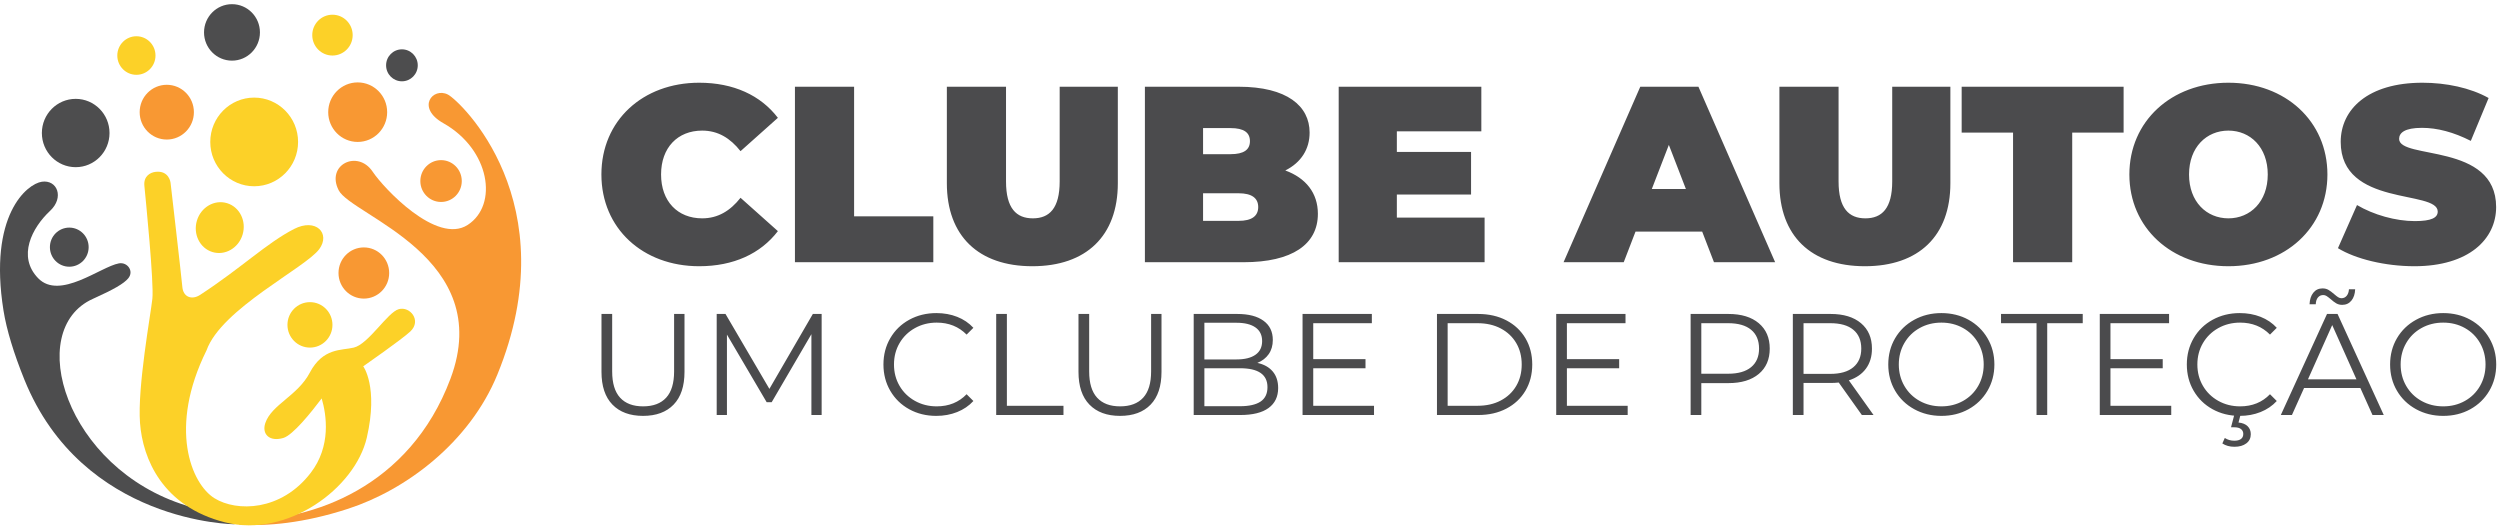 <svg width="485" height="102" viewBox="0 0 485 102" fill="none" xmlns="http://www.w3.org/2000/svg">
<g clip-path="url(#clip0_17_2)">
<path d="M124.754 80.681C122.215 80.681 120.236 79.953 118.817 78.497C117.398 77.04 116.688 74.921 116.688 72.139V60.908H118.761V72.055C118.761 74.333 119.274 76.032 120.301 77.152C121.328 78.273 122.813 78.833 124.754 78.833C126.715 78.833 128.209 78.273 129.236 77.152C130.263 76.032 130.776 74.333 130.776 72.055V60.908H132.793V72.139C132.793 74.921 132.088 77.04 130.678 78.497C129.269 79.953 127.294 80.681 124.754 80.681ZM159.4 60.908V80.513H157.412V64.829L149.71 78.021H148.73L141.027 64.913V80.513H139.039V60.908H140.747L149.262 75.444L157.692 60.908H159.4ZM181.639 80.681C179.697 80.681 177.946 80.252 176.387 79.393C174.828 78.534 173.605 77.344 172.718 75.822C171.831 74.3 171.388 72.596 171.388 70.71C171.388 68.825 171.831 67.121 172.718 65.599C173.605 64.077 174.833 62.887 176.401 62.028C177.97 61.169 179.725 60.739 181.667 60.739C183.123 60.739 184.468 60.982 185.7 61.468C186.932 61.953 187.978 62.663 188.837 63.596L187.521 64.913C185.989 63.363 184.057 62.588 181.723 62.588C180.173 62.588 178.763 62.943 177.494 63.652C176.224 64.362 175.23 65.333 174.511 66.565C173.792 67.797 173.433 69.179 173.433 70.71C173.433 72.242 173.792 73.623 174.511 74.856C175.23 76.088 176.224 77.059 177.494 77.769C178.763 78.478 180.173 78.833 181.723 78.833C184.076 78.833 186.008 78.049 187.521 76.48L188.837 77.796C187.978 78.73 186.928 79.444 185.686 79.939C184.444 80.434 183.095 80.681 181.639 80.681ZM193.262 60.908H195.335V78.721H206.314V80.513H193.262V60.908ZM217.293 80.681C214.754 80.681 212.775 79.953 211.356 78.497C209.936 77.04 209.227 74.921 209.227 72.139V60.908H211.299V72.055C211.299 74.333 211.813 76.032 212.84 77.152C213.867 78.273 215.351 78.833 217.293 78.833C219.254 78.833 220.748 78.273 221.775 77.152C222.802 76.032 223.315 74.333 223.315 72.055V60.908H225.331V72.139C225.331 74.921 224.627 77.04 223.217 78.497C221.807 79.953 219.833 80.681 217.293 80.681ZM243.929 70.402C245.217 70.682 246.212 71.238 246.912 72.069C247.612 72.9 247.962 73.969 247.962 75.276C247.962 76.956 247.341 78.249 246.1 79.155C244.858 80.061 243.023 80.513 240.596 80.513H231.577V60.908H240.036C242.22 60.908 243.915 61.346 245.119 62.224C246.324 63.102 246.926 64.343 246.926 65.949C246.926 67.032 246.66 67.951 246.127 68.708C245.595 69.464 244.863 70.029 243.929 70.402ZM233.65 62.616V69.73H239.896C241.483 69.73 242.706 69.427 243.565 68.82C244.424 68.213 244.853 67.331 244.853 66.173C244.853 65.016 244.424 64.133 243.565 63.526C242.706 62.92 241.483 62.616 239.896 62.616H233.65ZM240.568 78.805C242.323 78.805 243.649 78.506 244.545 77.909C245.441 77.311 245.889 76.377 245.889 75.108C245.889 72.662 244.116 71.439 240.568 71.439H233.65V78.805H240.568ZM266.559 78.721V80.513H252.695V60.908H266.139V62.7H254.768V69.674H264.907V71.439H254.768V78.721H266.559ZM278.771 60.908H286.753C288.826 60.908 290.656 61.323 292.243 62.154C293.83 62.985 295.062 64.142 295.94 65.627C296.817 67.112 297.256 68.806 297.256 70.71C297.256 72.615 296.817 74.309 295.94 75.794C295.062 77.278 293.83 78.436 292.243 79.267C290.656 80.098 288.826 80.513 286.753 80.513H278.771V60.908ZM286.641 78.721C288.359 78.721 289.862 78.38 291.151 77.698C292.439 77.017 293.438 76.074 294.147 74.87C294.857 73.665 295.212 72.279 295.212 70.71C295.212 69.142 294.857 67.755 294.147 66.551C293.438 65.347 292.439 64.404 291.151 63.722C289.862 63.041 288.359 62.7 286.641 62.7H280.844V78.721H286.641ZM315.77 78.721V80.513H301.906V60.908H315.35V62.7H303.978V69.674H314.117V71.439H303.978V78.721H315.77ZM335.319 60.908C337.821 60.908 339.782 61.505 341.201 62.7C342.62 63.895 343.33 65.538 343.33 67.63C343.33 69.721 342.62 71.359 341.201 72.545C339.782 73.731 337.821 74.324 335.319 74.324H330.054V80.513H327.981V60.908H335.319ZM335.263 72.503C337.205 72.503 338.69 72.078 339.716 71.229C340.744 70.379 341.257 69.179 341.257 67.63C341.257 66.042 340.744 64.824 339.716 63.975C338.69 63.125 337.205 62.7 335.263 62.7H330.054V72.503H335.263ZM361.199 80.513L356.717 74.212C356.213 74.267 355.691 74.295 355.149 74.295H349.884V80.513H347.811V60.908H355.149C357.651 60.908 359.612 61.505 361.031 62.7C362.45 63.895 363.159 65.538 363.159 67.63C363.159 69.161 362.772 70.454 361.997 71.509C361.222 72.564 360.116 73.325 358.678 73.791L363.467 80.513H361.199ZM355.093 72.531C357.035 72.531 358.519 72.102 359.546 71.243C360.573 70.384 361.087 69.179 361.087 67.63C361.087 66.042 360.573 64.824 359.546 63.975C358.519 63.125 357.035 62.7 355.093 62.7H349.884V72.531H355.093ZM376.631 80.681C374.689 80.681 372.93 80.247 371.352 79.379C369.774 78.511 368.542 77.32 367.655 75.808C366.768 74.295 366.324 72.596 366.324 70.71C366.324 68.825 366.768 67.125 367.655 65.613C368.542 64.1 369.774 62.91 371.352 62.042C372.93 61.174 374.689 60.739 376.631 60.739C378.573 60.739 380.324 61.169 381.883 62.028C383.442 62.887 384.67 64.077 385.566 65.599C386.462 67.121 386.91 68.825 386.91 70.71C386.91 72.596 386.462 74.3 385.566 75.822C384.67 77.344 383.442 78.534 381.883 79.393C380.324 80.252 378.573 80.681 376.631 80.681ZM376.631 78.833C378.181 78.833 379.581 78.483 380.832 77.782C382.084 77.082 383.064 76.111 383.773 74.87C384.483 73.628 384.838 72.242 384.838 70.71C384.838 69.179 384.483 67.793 383.773 66.551C383.064 65.309 382.084 64.339 380.832 63.638C379.581 62.938 378.181 62.588 376.631 62.588C375.082 62.588 373.676 62.938 372.416 63.638C371.156 64.339 370.166 65.309 369.447 66.551C368.728 67.793 368.369 69.179 368.369 70.71C368.369 72.242 368.728 73.628 369.447 74.87C370.166 76.111 371.156 77.082 372.416 77.782C373.676 78.483 375.082 78.833 376.631 78.833ZM395.089 62.7H388.198V60.908H404.051V62.7H397.161V80.513H395.089V62.7ZM421.22 78.721V80.513H407.356V60.908H420.8V62.7H409.429V69.674H419.568V71.439H409.429V78.721H421.22ZM434.496 80.681C432.554 80.681 430.803 80.252 429.244 79.393C427.685 78.534 426.462 77.344 425.575 75.822C424.688 74.3 424.245 72.596 424.245 70.71C424.245 68.825 424.688 67.121 425.575 65.599C426.462 64.077 427.69 62.887 429.258 62.028C430.827 61.169 432.582 60.739 434.524 60.739C435.98 60.739 437.325 60.982 438.557 61.468C439.789 61.953 440.835 62.663 441.694 63.596L440.378 64.913C438.846 63.363 436.914 62.588 434.58 62.588C433.03 62.588 431.62 62.943 430.351 63.652C429.081 64.362 428.087 65.333 427.368 66.565C426.649 67.797 426.289 69.179 426.289 70.71C426.289 72.242 426.649 73.623 427.368 74.856C428.087 76.088 429.081 77.059 430.351 77.769C431.62 78.478 433.03 78.833 434.58 78.833C436.933 78.833 438.865 78.049 440.378 76.48L441.694 77.796C440.835 78.73 439.785 79.444 438.543 79.939C437.301 80.434 435.952 80.681 434.496 80.681ZM433.488 86.675C432.573 86.675 431.788 86.46 431.135 86.031L431.611 84.967C432.153 85.321 432.769 85.499 433.46 85.499C434.02 85.499 434.449 85.387 434.748 85.163C435.047 84.939 435.196 84.612 435.196 84.182C435.196 83.79 435.051 83.477 434.762 83.244C434.473 83.011 434.038 82.894 433.46 82.894H432.816L433.488 80.345H434.692L434.272 81.97C435.037 82.044 435.626 82.282 436.036 82.684C436.447 83.085 436.652 83.603 436.652 84.238C436.652 84.985 436.363 85.578 435.784 86.017C435.205 86.456 434.44 86.675 433.488 86.675ZM457.911 75.276H446.987L444.635 80.513H442.478L451.441 60.908H453.485L462.448 80.513H460.263L457.911 75.276ZM457.154 73.595L452.449 63.064L447.744 73.595H457.154ZM454.382 59.143C453.952 59.143 453.569 59.045 453.233 58.849C452.897 58.653 452.533 58.378 452.141 58.023C451.805 57.743 451.539 57.542 451.343 57.421C451.147 57.299 450.937 57.238 450.713 57.238C450.283 57.238 449.938 57.397 449.676 57.715C449.415 58.032 449.275 58.471 449.256 59.031H448.052C448.089 58.097 448.332 57.35 448.78 56.79C449.228 56.23 449.826 55.95 450.573 55.95C451.002 55.95 451.38 56.043 451.707 56.23C452.034 56.417 452.412 56.697 452.841 57.071C453.14 57.332 453.392 57.528 453.597 57.659C453.803 57.789 454.018 57.855 454.242 57.855C454.652 57.855 454.988 57.701 455.25 57.392C455.511 57.084 455.661 56.66 455.698 56.118H456.902C456.865 57.033 456.622 57.766 456.174 58.317C455.726 58.868 455.128 59.143 454.382 59.143ZM473.987 80.681C472.045 80.681 470.285 80.247 468.708 79.379C467.13 78.511 465.898 77.32 465.011 75.808C464.124 74.295 463.68 72.596 463.68 70.71C463.68 68.825 464.124 67.125 465.011 65.613C465.898 64.1 467.13 62.91 468.708 62.042C470.285 61.174 472.045 60.739 473.987 60.739C475.929 60.739 477.68 61.169 479.239 62.028C480.798 62.887 482.026 64.077 482.922 65.599C483.818 67.121 484.266 68.825 484.266 70.71C484.266 72.596 483.818 74.3 482.922 75.822C482.026 77.344 480.798 78.534 479.239 79.393C477.68 80.252 475.929 80.681 473.987 80.681ZM473.987 78.833C475.537 78.833 476.937 78.483 478.188 77.782C479.439 77.082 480.42 76.111 481.129 74.87C481.839 73.628 482.194 72.242 482.194 70.71C482.194 69.179 481.839 67.793 481.129 66.551C480.42 65.309 479.439 64.339 478.188 63.638C476.937 62.938 475.537 62.588 473.987 62.588C472.437 62.588 471.032 62.938 469.772 63.638C468.512 64.339 467.522 65.309 466.803 66.551C466.084 67.793 465.725 69.179 465.725 70.71C465.725 72.242 466.084 73.628 466.803 74.87C467.522 76.111 468.512 77.082 469.772 77.782C471.032 78.483 472.437 78.833 473.987 78.833Z" fill="#4B4B4D"/>
<path d="M135.64 51.648C142.303 51.648 147.555 49.216 150.911 44.839L143.664 38.371C141.67 40.9 139.287 42.359 136.223 42.359C131.457 42.359 128.248 39.052 128.248 33.848C128.248 28.644 131.457 25.337 136.223 25.337C139.287 25.337 141.67 26.796 143.664 29.325L150.911 22.857C147.555 18.479 142.303 16.048 135.64 16.048C124.697 16.048 116.672 23.392 116.672 33.848C116.672 44.304 124.697 51.648 135.64 51.648ZM154.218 50.87H181.064V41.97H165.696V16.826H154.218V50.87ZM200.275 51.648C210.731 51.648 216.859 45.763 216.859 35.55V16.826H205.576V35.21C205.576 40.413 203.582 42.359 200.372 42.359C197.162 42.359 195.168 40.413 195.168 35.21V16.826H183.69V35.55C183.69 45.763 189.819 51.648 200.275 51.648ZM249.347 33.07C252.459 31.513 254.064 28.887 254.064 25.726C254.064 20.571 249.687 16.826 240.301 16.826H222.111V50.87H241.273C250.66 50.87 255.669 47.417 255.669 41.483C255.669 37.447 253.335 34.529 249.347 33.07ZM238.744 24.851C241.322 24.851 242.489 25.726 242.489 27.38C242.489 29.033 241.322 29.909 238.744 29.909H233.395V24.851H238.744ZM240.301 42.845H233.395V37.495H240.301C242.83 37.495 244.094 38.419 244.094 40.17C244.094 41.921 242.83 42.845 240.301 42.845ZM270.989 42.213V37.739H285.385V29.471H270.989V25.483H287.379V16.826H259.706V50.87H288.011V42.213H270.989ZM332.511 50.87H344.378L329.496 16.826H318.213L303.331 50.87H315.003L317.289 44.937H330.225L332.511 50.87ZM320.45 36.669L323.757 28.109L327.064 36.669H320.45ZM361.789 51.648C372.245 51.648 378.373 45.763 378.373 35.55V16.826H367.09V35.21C367.09 40.413 365.096 42.359 361.886 42.359C358.677 42.359 356.683 40.413 356.683 35.21V16.826H345.205V35.55C345.205 45.763 351.333 51.648 361.789 51.648ZM390.532 50.87H402.01V25.726H411.98V16.826H380.562V25.726H390.532V50.87ZM432.309 51.648C443.397 51.648 451.519 44.158 451.519 33.848C451.519 23.537 443.397 16.048 432.309 16.048C421.22 16.048 413.098 23.537 413.098 33.848C413.098 44.158 421.22 51.648 432.309 51.648ZM432.309 42.359C428.077 42.359 424.673 39.149 424.673 33.848C424.673 28.547 428.077 25.337 432.309 25.337C436.54 25.337 439.944 28.547 439.944 33.848C439.944 39.149 436.54 42.359 432.309 42.359ZM468.395 51.648C478.949 51.648 484.25 46.395 484.25 40.17C484.25 27.614 465.429 31.019 465.429 26.942C465.429 25.774 466.499 24.802 469.854 24.802C472.821 24.802 475.982 25.629 479.338 27.331L482.791 19.014C479.241 17.02 474.523 16.048 469.952 16.048C459.398 16.048 454.097 21.203 454.097 27.526C454.097 40.219 472.918 36.758 472.918 41.046C472.918 42.213 471.751 42.894 468.493 42.894C464.748 42.894 460.468 41.678 457.258 39.781L453.562 48.146C456.966 50.238 462.705 51.648 468.395 51.648Z" fill="#4B4B4D"/>
<path d="M86.901 18.349C83.997 16.844 80.628 20.865 86.022 23.905C95.041 28.986 96.741 39.742 90.728 43.636C84.716 47.529 74.409 36.472 72.299 33.31C69.391 28.953 63.183 31.955 65.699 36.905C68.209 41.841 96.217 49.905 87.395 73.462C79.484 94.588 60.425 101.055 47.093 100.908C46.949 101.088 46.8 101.262 46.645 101.431C46.589 101.53 46.519 101.626 46.429 101.715C46.407 101.737 46.386 101.759 46.363 101.782C51.899 102.109 58.905 101.503 67.528 98.702C78.728 95.065 91.069 85.878 96.483 72.677C110.202 39.223 89.235 19.558 86.901 18.349Z" fill="#F89833"/>
<path d="M36.138 98.077L42.633 99.661L45.514 101.707C45.514 101.707 16.017 101.564 4.728 73.642C2.678 68.573 1.278 63.986 0.679 60.251C-2.288 41.722 5.253 35.67 8.125 35.255C11.098 34.826 12.508 38.299 9.719 40.902C6.212 44.172 3.311 49.755 7.398 53.972C11.582 58.288 19.506 51.743 23.069 51.093C24.706 50.794 26.055 52.601 24.867 54.011C24.022 55.016 22.142 56.119 17.992 57.989C4.661 63.993 12.685 90.852 36.138 98.077Z" fill="#4D4D4E"/>
<path d="M47.064 45.512C46.278 48.129 43.657 49.643 41.209 48.895C38.763 48.145 37.416 45.417 38.201 42.799C38.987 40.181 41.608 38.667 44.055 39.416C46.502 40.165 47.849 42.894 47.064 45.512Z" fill="#FCD128"/>
<path d="M64.497 63.024C64.497 65.459 62.543 67.433 60.132 67.433C57.72 67.433 55.766 65.459 55.766 63.024C55.766 60.589 57.72 58.616 60.132 58.616C62.543 58.616 64.497 60.589 64.497 63.024Z" fill="#FCD128"/>
<path d="M17.198 47.949C17.198 50.045 15.515 51.743 13.441 51.743C11.365 51.743 9.682 50.045 9.682 47.949C9.682 45.854 11.365 44.155 13.441 44.155C15.515 44.155 17.198 45.854 17.198 47.949Z" fill="#4D4D4E"/>
<path d="M89.585 35.124C89.585 37.365 87.784 39.181 85.565 39.181C83.346 39.181 81.546 37.365 81.546 35.124C81.546 32.882 83.346 31.065 85.565 31.065C87.784 31.065 89.585 32.882 89.585 35.124Z" fill="#F89833"/>
<path d="M21.247 25.805C21.247 29.465 18.309 32.432 14.684 32.432C11.059 32.432 8.122 29.465 8.122 25.805C8.122 22.145 11.059 19.179 14.684 19.179C18.309 19.179 21.247 22.145 21.247 25.805Z" fill="#4D4D4E"/>
<path d="M57.827 27.535C57.827 32.285 54.014 36.135 49.31 36.135C44.606 36.135 40.793 32.285 40.793 27.535C40.793 22.785 44.606 18.935 49.31 18.935C54.014 18.935 57.827 22.785 57.827 27.535Z" fill="#FCD128"/>
<path d="M75.109 21.761C75.109 24.95 72.549 27.536 69.391 27.536C66.233 27.536 63.673 24.95 63.673 21.761C63.673 18.573 66.233 15.987 69.391 15.987C72.549 15.987 75.109 18.573 75.109 21.761Z" fill="#F89833"/>
<path d="M30.166 10.774C30.166 12.84 28.508 14.514 26.461 14.514C24.415 14.514 22.757 12.84 22.757 10.774C22.757 8.708 24.415 7.033 26.461 7.033C28.508 7.033 30.166 8.708 30.166 10.774Z" fill="#FCD128"/>
<path d="M81.045 12.672C81.045 14.386 79.67 15.774 77.974 15.774C76.277 15.774 74.902 14.386 74.902 12.672C74.902 10.96 76.277 9.571 77.974 9.571C79.67 9.571 81.045 10.96 81.045 12.672Z" fill="#4D4D4E"/>
<path d="M75.501 52.964C75.501 55.706 73.3 57.928 70.585 57.928C67.87 57.928 65.669 55.706 65.669 52.964C65.669 50.222 67.87 47.999 70.585 47.999C73.3 47.999 75.501 50.222 75.501 52.964Z" fill="#F89833"/>
<path d="M37.616 21.761C37.616 24.695 35.26 27.073 32.355 27.073C29.45 27.073 27.095 24.695 27.095 21.761C27.095 18.827 29.45 16.449 32.355 16.449C35.26 16.449 37.616 18.827 37.616 21.761Z" fill="#F89833"/>
<path d="M50.429 6.286C50.429 9.311 48 11.764 45.005 11.764C42.009 11.764 39.581 9.311 39.581 6.286C39.581 3.262 42.009 0.809 45.005 0.809C48 0.809 50.429 3.262 50.429 6.286Z" fill="#4D4D4E"/>
<path d="M68.419 6.813C68.419 9.001 66.664 10.773 64.497 10.773C62.332 10.773 60.577 9.001 60.577 6.813C60.577 4.627 62.332 2.854 64.497 2.854C66.664 2.854 68.419 4.627 68.419 6.813Z" fill="#FCD128"/>
<path d="M77.353 59.98C75.175 60.595 71.515 66.732 68.639 67.433C66.26 68.013 62.66 67.433 60.1 72.297C57.73 76.802 52.695 78.478 51.474 82.063C50.747 84.203 52.258 85.759 54.959 84.967C56.82 84.422 60.374 79.996 62.407 77.293C63.344 80.499 64.271 86.545 60.274 91.742C54.524 99.221 45.897 99.308 41.628 96.669C37.044 93.835 32.653 82.943 40.059 67.986C42.935 59.891 59.261 51.982 61.941 48.321C64.163 45.286 61.309 42.228 57.04 44.427C51.696 47.181 46.877 51.945 38.84 57.197C37.173 58.286 35.539 57.592 35.376 55.678C35.212 53.766 33.089 35.453 33.089 35.453C33.089 35.453 32.827 33.012 30.148 33.342C29.154 33.463 27.828 34.167 28.008 36.035C28.263 38.667 29.887 54.876 29.56 57.955C29.239 60.972 26.64 75.112 27.163 82.063C27.687 89.014 31.52 98.252 43.632 101.332C55.744 104.412 68.901 94.733 71.167 84.879C73.431 75.024 70.469 71.065 70.469 71.065C70.469 71.065 78.052 65.78 79.618 64.291C81.84 62.179 79.531 59.363 77.353 59.98Z" fill="#FCD128"/>
</g>
<defs>
<clipPath id="clip0_17_2">
<rect width="485" height="102" fill="white"/>
</clipPath>
</defs>
</svg>
